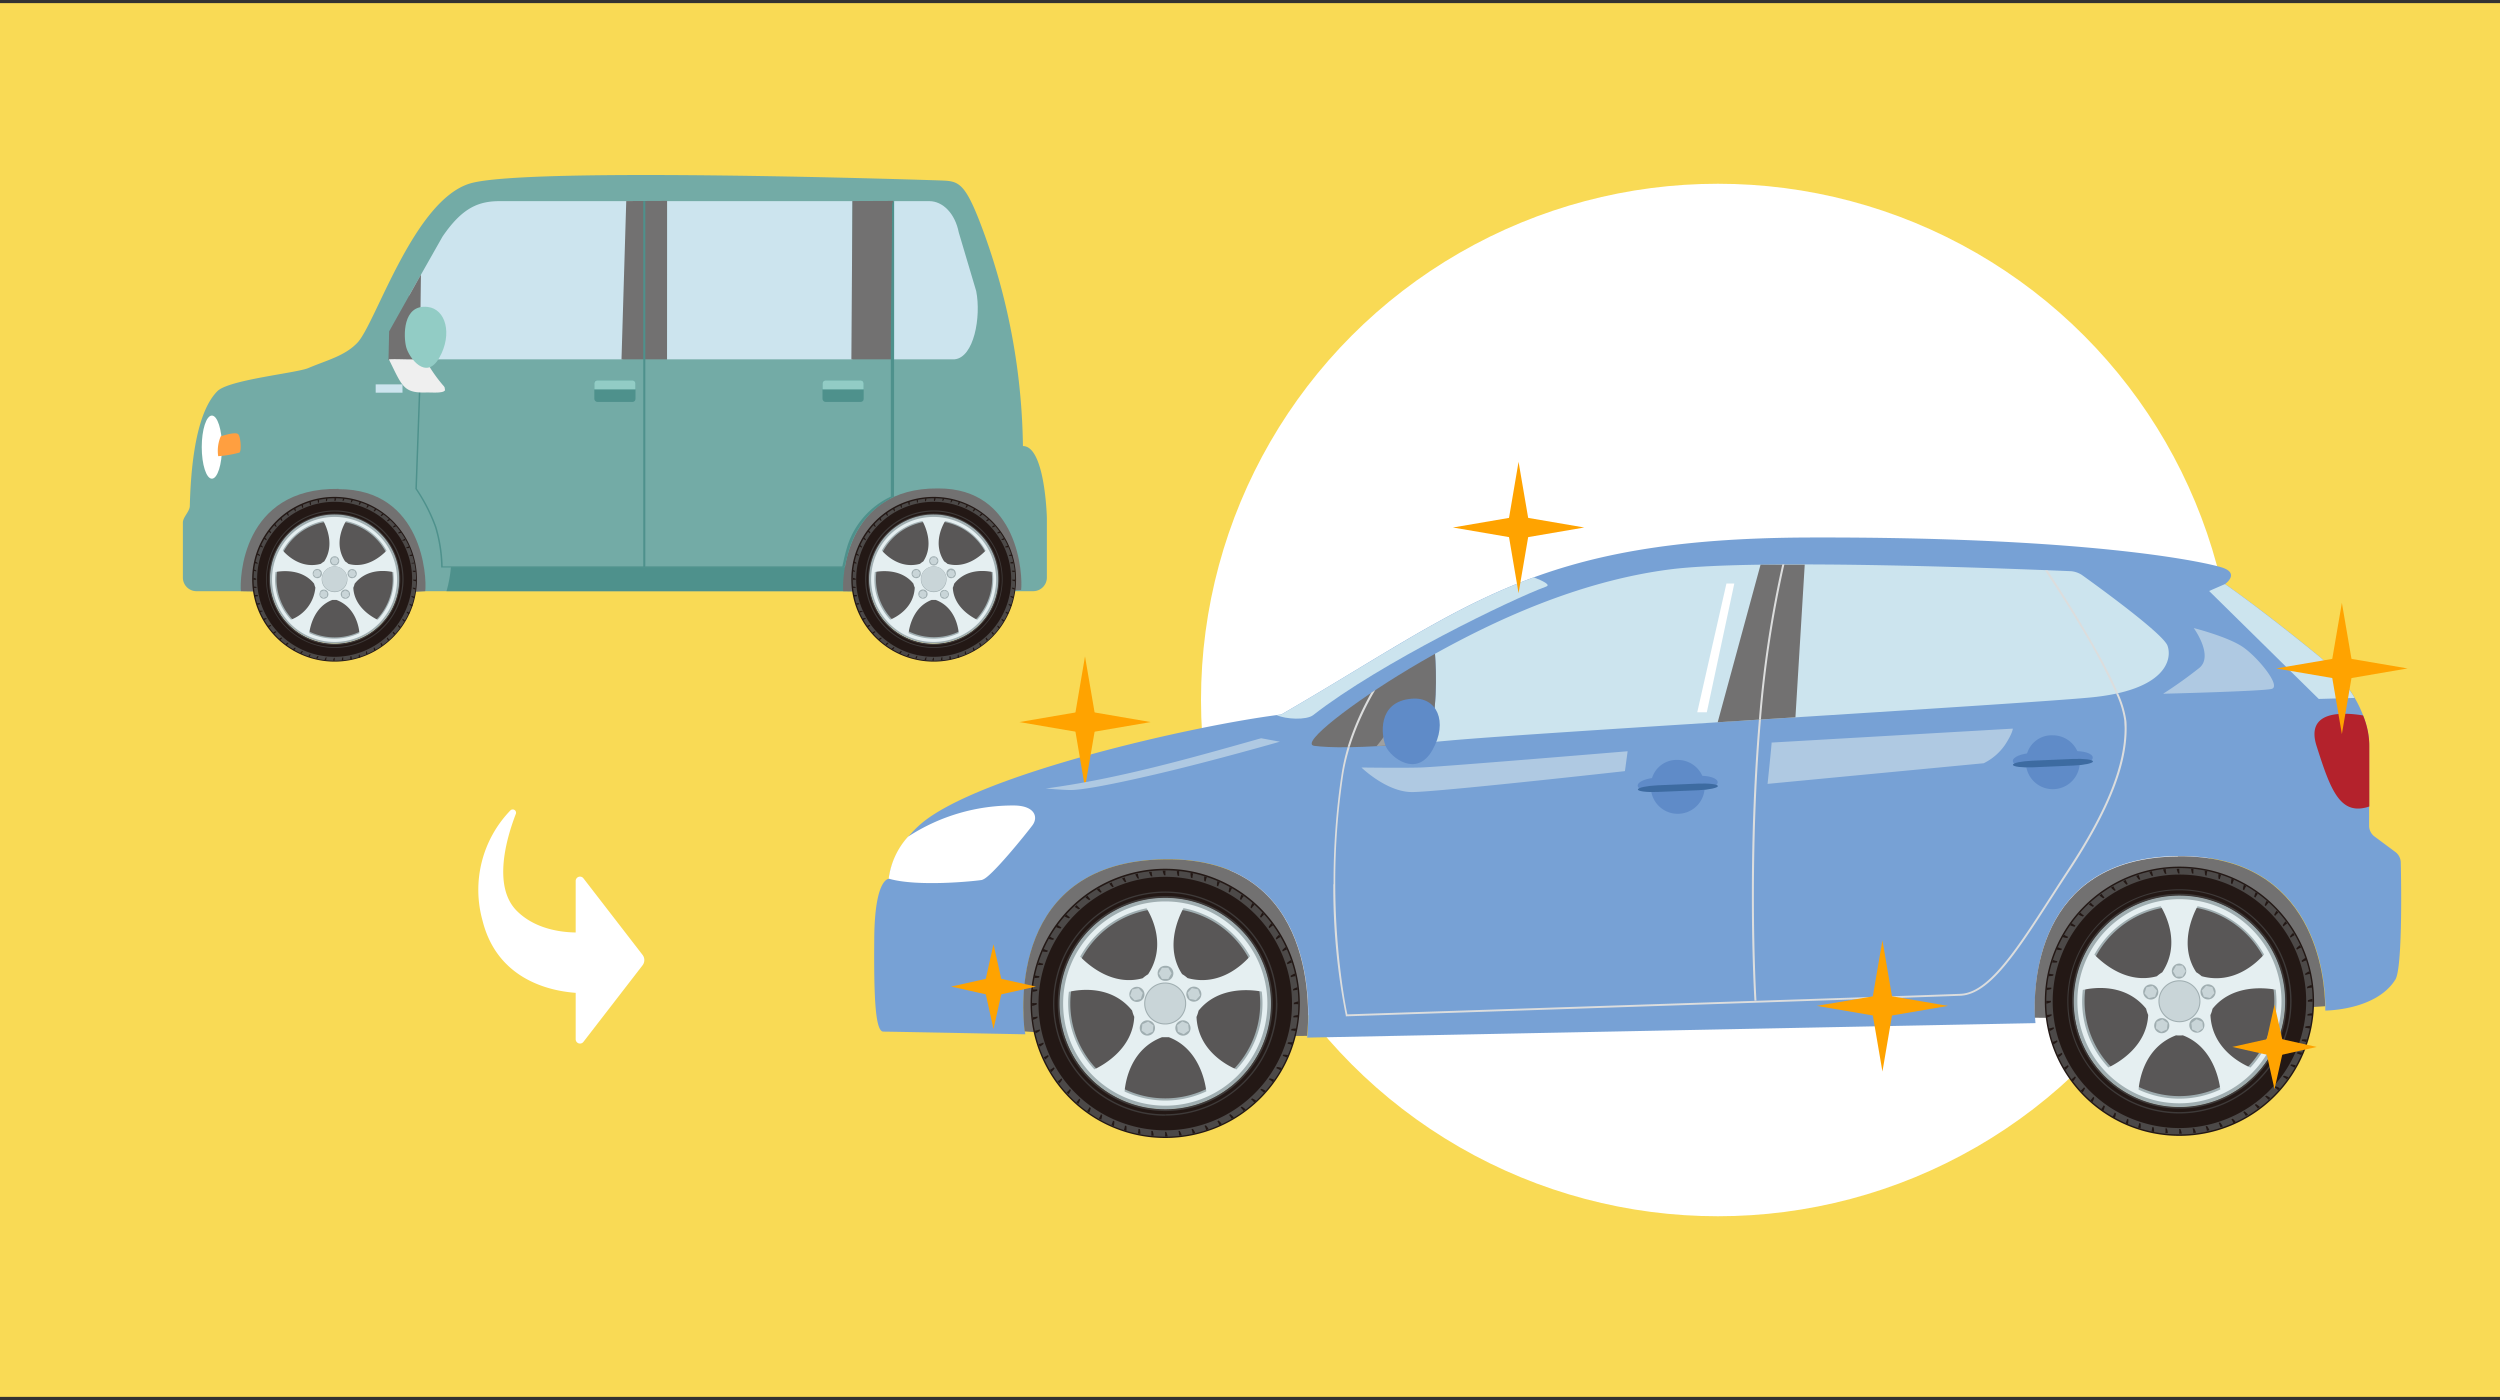 <svg xmlns="http://www.w3.org/2000/svg" width="400" height="224" viewBox="0 0 400 224"><rect x="0" y="0" width="400" height="224" fill="#333333" stroke="none"/><defs><clipPath id="a"><path class="a" transform="rotate(-8.85 283.506 102.733)" d="M279.54 90.72h7.84v23.99h-7.84z"/></clipPath><clipPath id="b"><path class="a" transform="rotate(-8.85 217.882 115.01)" d="M214.95 110.81h5.77v8.39h-5.77z"/></clipPath><clipPath id="c"><path class="a" transform="rotate(-8.85 333.096 101.11)" d="M328.78 90.44h8.53v21.28h-8.53z"/></clipPath><clipPath id="d"><path class="a" transform="rotate(-8.85 277.566 137.503)" d="M212.09 110.23h130.79v54.43H212.09z"/></clipPath><clipPath id="e"><path class="a" d="M62.73 63.97l8.51-1.33-.95-6.12-8.52.88.96 6.57z"/></clipPath><style>.a{fill:none}.d{fill:#fff}.f{fill:#727171}.g{fill:#cce4ee}.i{fill:#595757}.j{fill:#231815}.k{fill:#4c4948}.l{fill:#3e3a39}.m{fill:#a0aeb1}.n{fill:#e5eff1}.o{fill:#c9d5d8}.r{fill:#dcdddd}.w{fill:#5f8bc8}.x{fill:#3d6ba1}.y{fill:#ffa300}.ab{fill:#4e918c}.ae{fill:#92ccc5}</style></defs><g style="isolation:isolate"><path fill="#f9da55" d="M0 .5h400v223H0z"/><ellipse class="d" cx="274.86" cy="112" rx="82.7" ry="82.6"/><path d="M383.12 156.9c1.28-.92 1.1-15.11 1-19a2.18 2.18 0 00-.78-1.52l-3.51-2.61a2.19 2.19 0 01-.77-1.52v-13s.46-7.31-8.44-14.59S356 93.45 356 93.45s2.54-1.76-.64-2.7-21.52-4.87-65.76-4.75-54.81 11.1-84.6 28.32c-13.91 1.72-48.51 9.58-57.7 17.54-4.91 4.3-5.06 8.75-5.06 8.75s-2.28-.21-2.36 9.53.19 14.92 1.46 14.92 22.71.43 22.71.43-4.51-27.62 22.32-28c26.52-.38 22.77 28.53 22.77 28.53l116.54-2.32s-3.07-26.51 22.81-26.73c24.77-.21 23.55 24.72 23.55 24.72s7.94 0 11.11-4.79" fill="#77a1d5"/><path class="f" d="M348.46 137c22.19-.19 23.52 19.8 23.56 24-8.55.56-33 2-46.44 1.84-.25-4.69-.1-25.61 22.88-25.8m-162.12.45c25-.35 23.11 25.27 22.8 28.25-8.72.1-31.81.27-45.19-.71-.44-3.58-2.41-27.19 22.39-27.54"/><path class="g" d="M376.74 111.67a25.87 25.87 0 00-6.12-7C361.71 97.4 356 93.45 356 93.45l-2.54 1.11L371 111.83z"/><path class="d" d="M157.19 140.78c-1.14.2-10.42 1.16-15-.2a12.36 12.36 0 013.08-6.7 30.7 30.7 0 0117.16-5c3.18.1 3.71 1.89 2.76 3.17s-6.75 8.48-8 8.69"/><path d="M378.09 114.47a12.73 12.73 0 011 4.81v9.76c-4.68 1.58-6.2-2.64-8.44-9.69-1.81-5.7 4.18-5.42 7.44-4.88" fill="#b4222c"/><path class="g" d="M205 114.32c16.34-9.44 26.9-17 40.39-21.95 1.47.57 2.77 1.2 2 1.48-5.48 2-26.57 12.2-37.27 20.56-1.07.84-4.41.69-5.87 0l.73-.09"/><path class="i" d="M348.67 143.87a16.33 16.33 0 11-16.29 16.37 16.35 16.35 0 0116.29-16.37"/><path class="j" d="M327.17 160.25a21.54 21.54 0 1021.49-21.59 21.54 21.54 0 00-21.49 21.59m4.63 0a16.91 16.91 0 1116.95 16.87 16.91 16.91 0 01-16.95-16.87"/><path class="k" d="M327.4 160.25a21.31 21.31 0 1021.26-21.36 21.33 21.33 0 00-21.26 21.36m4.4 0a16.91 16.91 0 1116.95 16.87 16.91 16.91 0 01-16.95-16.87"/><path class="j" d="M359.06 142.44a2.82 2.82 0 01.34-.67l-.37-.21a3 3 0 00-.17.76l.2.12m3.47 2.55a2.93 2.93 0 01.46-.59l-.32-.28a4.08 4.08 0 00-.32.71l.18.16m-1.67-1.37a4.18 4.18 0 01.4-.63l-.34-.24a3.07 3.07 0 00-.25.74l.19.13m-7.68-4.25l-.42-.09a3.44 3.44 0 00.08.78l.23.05a2.6 2.6 0 01.11-.74m4 2.08a3 3 0 01.27-.7l-.4-.17a3.46 3.46 0 00-.09.78l.22.09m-2-.78a3 3 0 01.2-.72l-.41-.13a2.91 2.91 0 000 .78l.22.07m13.15 13.26a3 3 0 01.7-.27l-.14-.41a3.59 3.59 0 00-.63.45c0 .08 0 .15.07.23m.55 2.08a2.64 2.64 0 01.72-.19l-.09-.43a3.52 3.52 0 00-.68.39 1.89 1.89 0 010 .23m.33 2.13a2.66 2.66 0 01.74-.12c0-.14 0-.28-.05-.43a3.56 3.56 0 00-.72.31v.24M351 139h-.43a3.9 3.9 0 00.16.77h.23a3.15 3.15 0 010-.75m13.58 7l-.28-.31a3.49 3.49 0 00-.4.67l.16.17a3.26 3.26 0 01.52-.53m.83 2.21a2.6 2.6 0 01.58-.47l-.26-.35a3.9 3.9 0 00-.46.63l.14.19m2.14 3.73a2.79 2.79 0 01.66-.35c-.06-.12-.11-.26-.18-.38a3.53 3.53 0 00-.58.51c0 .07.07.14.1.22m-1-1.92a2.78 2.78 0 01.62-.41c-.07-.13-.14-.25-.22-.37a3.12 3.12 0 00-.52.57l.12.21m-37.95 5.84a2.65 2.65 0 01-.74-.11c0 .14-.06.28-.08.42a3.3 3.3 0 00.77-.08 1.55 1.55 0 00.05-.23m1.25-3.86l.1-.22a2.82 2.82 0 01-.7-.27c-.06.13-.11.27-.17.4a3.44 3.44 0 00.77.09m.42-2.47l-.21.37a2.88 2.88 0 00.76.17l.12-.2a2.82 2.82 0 01-.67-.34m1.22-1.86c-.08.11-.16.23-.25.34a3.4 3.4 0 00.74.25l.14-.19a3.37 3.37 0 01-.63-.4m-4 10.28v.43a3.8 3.8 0 00.76-.16v-.23a3.15 3.15 0 01-.75 0m5.39-12c-.1.1-.19.21-.28.32a3.5 3.5 0 00.71.32l.15-.17a2.91 2.91 0 01-.58-.47m15.75-7h-.33a3.18 3.18 0 00.23.74h.24a3.16 3.16 0 01-.05-.75h-.09m-19.49 15a1.87 1.87 0 01.07-.22 2.84 2.84 0 01-.72-.2c0 .14-.09.28-.14.41a3 3 0 00.79 0m40.89 6.26v-.43a3 3 0 00-.74.23v.24a2.7 2.7 0 01.75 0m-25.7-20.9l-.42.09a3.07 3.07 0 00.39.68l.23-.05a3.09 3.09 0 01-.2-.72m2.21-.35l-.43.05a3.56 3.56 0 00.31.72h.23a2.65 2.65 0 01-.11-.74m-12 5.34l-.31.29a3.49 3.49 0 00.67.4 1.29 1.29 0 01.17-.16 2.66 2.66 0 01-.53-.53m7.68-4.42l-.41.14a3.59 3.59 0 00.45.63l.23-.07a2.6 2.6 0 01-.27-.7m-2.09.8l-.39.18a3.59 3.59 0 00.52.58l.21-.1a3.17 3.17 0 01-.34-.66m-3.85 2.22l-.35.26a3.18 3.18 0 00.63.46l.19-.14a2.6 2.6 0 01-.47-.58m1.87-1.21l-.37.22a3.52 3.52 0 00.57.52l.2-.11a3 3 0 01-.4-.63m19.11 37.19l-.22.1a2.59 2.59 0 01.34.66l.39-.17a3.23 3.23 0 00-.51-.59m-20.65-2.14a3 3 0 01-.41.63l.35.25a3.4 3.4 0 00.25-.74l-.19-.14m-1.67-1.36a2.91 2.91 0 01-.47.58l.32.28a2.67 2.67 0 00.32-.71l-.17-.15m-2-1l.29.31a3 3 0 00.39-.67l-.15-.17a2.66 2.66 0 01-.53.53m7.42 4.53a2.82 2.82 0 01-.27.7l.39.17a3.46 3.46 0 00.09-.78l-.21-.09m29.63-16.48v-.42a3.39 3.39 0 00-.77.15 1.94 1.94 0 010 .24 2.7 2.7 0 01.75 0m-25.6 17.79a2.66 2.66 0 01-.12.74l.43.08a3.3 3.3 0 00-.08-.77h-.23m-6-2.34a3.25 3.25 0 01-.34.67l.37.21a3.34 3.34 0 00.17-.76l-.2-.12m-6.35-5.8a3 3 0 01-.58.48c.08.11.17.22.25.34a3.23 3.23 0 00.47-.63 1.33 1.33 0 01-.14-.19m-3.78-9.94a2.65 2.65 0 01-.74.11c0 .15 0 .29.05.43a3.82 3.82 0 00.72-.31v-.23m2.61 8.14a2.73 2.73 0 01-.62.4l.21.37a2.85 2.85 0 00.53-.57l-.12-.2m-3.46-10.16v.34a3.28 3.28 0 00.75-.24v-.23a3.15 3.15 0 01-.75 0v.09m1.18 4.14a3.17 3.17 0 01-.73.2c0 .14.06.28.1.42a3.07 3.07 0 00.68-.39 1.55 1.55 0 01-.05-.23m.55 2.08a2.6 2.6 0 01-.7.27c0 .14.09.28.13.41a3.67 3.67 0 00.64-.45 2 2 0 01-.07-.23m.76 2a3 3 0 01-.66.35c0 .13.11.26.17.39a3.28 3.28 0 00.59-.52 1.47 1.47 0 01-.1-.22m12.38 11.25a2.94 2.94 0 01-.19.72l.41.13a3.39 3.39 0 000-.78l-.23-.07m23.15-7.57a1.33 1.33 0 01-.14.19 2.73 2.73 0 01.63.41l.26-.35a3.48 3.48 0 00-.75-.25m-1.34 1.68l-.16.18a3 3 0 01.59.47l.28-.32a3.5 3.5 0 00-.71-.33m2.51-3.49l-.12.2a2.94 2.94 0 01.66.34c.08-.12.15-.24.22-.37a4.15 4.15 0 00-.76-.17m-20.15 11h.42a3.2 3.2 0 00-.15-.76h-.24a2.7 2.7 0 010 .75m22.37-16.83a2.93 2.93 0 01.73.12l.09-.43a3.3 3.3 0 00-.77.08 1.89 1.89 0 00-.05.23m-.57 2.08a2.94 2.94 0 01.72.19c.05-.14.09-.27.13-.41a3.39 3.39 0 00-.78 0c0 .08-.05.15-.07.23m-5.67 8.74l-.17.15a3 3 0 01.53.53l.31-.29a3 3 0 00-.67-.39m5-6.95l-.09.21a3 3 0 01.7.27c0-.13.11-.26.17-.39a3.46 3.46 0 00-.78-.09m-6.64 8.31l-.19.14a2.91 2.91 0 01.47.58l.35-.26a4.61 4.61 0 00-.63-.46m-9.9 3.89h-.24a2.66 2.66 0 01.12.74l.43-.05a3.82 3.82 0 00-.31-.72m-2.39.13a2.7 2.7 0 010 .75h.43a3.26 3.26 0 00-.23-.75h-.24m4.51-.48l-.23.05a3.17 3.17 0 01.2.73l.42-.1a4.14 4.14 0 00-.39-.68m2.08-.57l-.23.07a3.16 3.16 0 01.27.7l.41-.13a3.67 3.67 0 00-.45-.64m3.9-1.78l-.2.12a2.78 2.78 0 01.41.62l.37-.21a3.23 3.23 0 00-.58-.53"/><path class="j" d="M328.43 160.25a20.28 20.28 0 1020.23-20.32 20.31 20.31 0 00-20.23 20.32m3.37 0a16.91 16.91 0 1116.95 16.87 16.9 16.9 0 01-16.95-16.87"/><path class="l" d="M366.65 160.16a17.94 17.94 0 10-17.9 18v-.23a17.74 17.74 0 1112.5-5.22 17.68 17.68 0 01-12.5 5.22v.23a18 18 0 0017.9-18"/><path class="l" d="M331.52 160.24A17.19 17.19 0 10348.67 143a17.2 17.2 0 00-17.15 17.23m.28 0a16.91 16.91 0 1116.95 16.87 16.91 16.91 0 01-16.95-16.87"/><path class="m" d="M331.8 160.24a16.91 16.91 0 1016.87-16.94 16.91 16.91 0 00-16.87 16.94m1.73 0a15.18 15.18 0 1115.21 15.14 15.19 15.19 0 01-15.21-15.14"/><path class="n" d="M332.38 160.24a16.33 16.33 0 1016.29-16.37 16.35 16.35 0 00-16.29 16.37M345.72 145c.95 1.6 3.15 6.17.24 10.57a5.74 5.74 0 00-.86.63c-4.82 1.32-8.69-2.12-10-3.46a15.57 15.57 0 0110.6-7.74m16.56 7.7c-1.23 1.4-4.9 4.89-10 3.49a5.74 5.74 0 00-.86-.63c-2.75-4.18-.67-8.93.21-10.56a15.54 15.54 0 0110.63 7.7m2 7.51a15.46 15.46 0 01-4.17 10.6c-1.71-.74-6.16-3.14-6.4-8.4a4.67 4.67 0 00.33-1c3.13-3.91 8.29-3.39 10.12-3.06.07.61.11 1.24.12 1.88m-15.5 15.56a15.49 15.49 0 01-6.57-1.45c.17-1.85 1.08-6.83 6-8.69a4.87 4.87 0 001.08 0c4.67 1.77 5.78 6.83 6 8.67a15.45 15.45 0 01-6.55 1.47m-15.56-15.49a17 17 0 01.11-1.91c1.82-.41 6.83-1.08 10.13 3a6.07 6.07 0 00.33 1c-.23 5-4.69 7.6-6.37 8.41a15.43 15.43 0 01-4.2-10.56"/><path class="m" d="M348.72 163.56a3.36 3.36 0 10-3.37-3.35 3.36 3.36 0 003.37 3.35"/><path class="o" d="M348.72 163.39a3.19 3.19 0 10-3.2-3.18 3.2 3.2 0 003.2 3.18"/><path class="m" d="M347.49 155.38a1.21 1.21 0 001.21 1.2 1.21 1.21 0 000-2.41 1.21 1.21 0 00-1.21 1.21"/><path class="o" d="M349.21 156.26l.51-.89-.51-.88h-1.03l-.51.89.52.89 1.02-.01z"/><path class="m" d="M352.92 157.55a1.21 1.21 0 101.52.78 1.21 1.21 0 00-1.52-.78"/><path class="o" d="M352.61 159.47l1 .21.69-.77-.32-.97-1-.21-.69.76.32.98z"/><path class="m" d="M352.53 163.39a1.21 1.21 0 10-1.95 1.42 1.21 1.21 0 001.95-1.42"/><path class="o" d="M350.62 163.68l.11 1.02.93.42.83-.61-.11-1.02-.94-.41-.82.6z"/><path class="m" d="M346.86 164.82a1.21 1.21 0 10-1.69.27 1.21 1.21 0 001.69-.27"/><path class="o" d="M345.99 163.09l-.94.42-.11 1.02.84.6.93-.42.11-1.02-.83-.6z"/><path class="m" d="M343.75 159.87a1.21 1.21 0 10-.78-1.52 1.21 1.21 0 00.78 1.52"/><path class="o" d="M345.12 158.51l-.69-.77-1 .22-.32.98.69.76 1.01-.22.31-.97z"/><path class="i" d="M186.4 144.23a16.33 16.33 0 11-16.3 16.37 16.36 16.36 0 0116.3-16.37"/><path class="j" d="M164.89 160.61a21.54 21.54 0 1021.5-21.61 21.54 21.54 0 00-21.5 21.59m4.64 0a16.91 16.91 0 1116.94 16.87 16.9 16.9 0 01-16.94-16.87"/><path class="k" d="M165.12 160.61a21.31 21.31 0 1021.27-21.36 21.33 21.33 0 00-21.27 21.36m4.41 0a16.91 16.91 0 1116.94 16.87 16.9 16.9 0 01-16.94-16.87"/><path class="j" d="M196.79 142.8a2.78 2.78 0 01.33-.67l-.37-.21a4.15 4.15 0 00-.17.76l.21.12m3.46 2.55a3 3 0 01.47-.59l-.32-.28a3 3 0 00-.32.71l.17.16m-1.67-1.35a2.9 2.9 0 01.41-.62l-.35-.25a3.2 3.2 0 00-.24.74l.18.13m-7.67-4.25l-.42-.09a3.43 3.43 0 00.07.78l.23.05a3 3 0 01.12-.74m4 2.08a3 3 0 01.27-.7l-.39-.17a3.46 3.46 0 00-.09.78l.21.09m-2-.78a2.94 2.94 0 01.19-.72l-.41-.13a3.39 3.39 0 000 .78l.23.07M206 154.29a2.91 2.91 0 01.69-.27c0-.14-.09-.27-.13-.41a3.25 3.25 0 00-.64.46c0 .07.05.15.08.22m.55 2.08a2.55 2.55 0 01.72-.19c0-.14-.06-.29-.1-.42a3.48 3.48 0 00-.68.38l.06.23m.32 2.13a3.09 3.09 0 01.74-.12v-.43a3.47 3.47 0 00-.71.31v.24m-18.18-19.13h-.43a3.28 3.28 0 00.15.77h.24a2.7 2.7 0 010-.75m13.58 7L202 146a3 3 0 00-.39.67l.15.17a3.32 3.32 0 01.53-.53m.82 2.21a3.23 3.23 0 01.58-.47l-.25-.35a3.38 3.38 0 00-.46.63l.13.19m2.14 3.73a2.49 2.49 0 01.67-.34l-.18-.39a3.16 3.16 0 00-.58.51l.09.22m-1-1.92a2.63 2.63 0 01.63-.41c-.08-.12-.15-.25-.22-.37a2.93 2.93 0 00-.53.58l.12.2m-37.94 5.84a2.6 2.6 0 01-.74-.11l-.09.42a4 4 0 00.78-.07 2 2 0 01.05-.24m1.25-3.86a1.47 1.47 0 01.1-.22 2.82 2.82 0 01-.7-.27l-.18.4a3.46 3.46 0 00.78.09m.42-2.47c-.08.13-.15.25-.21.37a2.81 2.81 0 00.75.17l.12-.2a2.58 2.58 0 01-.66-.34m1.22-1.86c-.09.11-.17.23-.25.34a2.94 2.94 0 00.74.25l.14-.19a3.37 3.37 0 01-.63-.4m-4 10.28v.43a3.32 3.32 0 00.76-.16v-.23a3 3 0 01-.74 0m5.38-12l-.28.32a4.08 4.08 0 00.71.32l.16-.18a3.33 3.33 0 01-.59-.46m15.76-7h-.34a3.54 3.54 0 00.23.74h.24a2.65 2.65 0 010-.74h-.09m-19.56 15.1l.07-.22a2.57 2.57 0 01-.72-.2c0 .14-.09.28-.13.41a2.91 2.91 0 00.78 0m40.91 6.26v-.43a3.54 3.54 0 00-.74.23v.11a.62.62 0 010 .13 2.7 2.7 0 01.75 0m-25.69-20.9l-.42.09a3.21 3.21 0 00.38.68h.23a2.64 2.64 0 01-.19-.72m2.2-.35h-.43a3.33 3.33 0 00.31.72h.24a3.09 3.09 0 01-.12-.74m-12 5.35l-.31.28a3.83 3.83 0 00.67.4l.18-.16a3 3 0 01-.54-.52m7.68-4.43l-.41.14a3.18 3.18 0 00.46.63l.22-.07a3 3 0 01-.27-.7m-2.08.8l-.39.18a3.53 3.53 0 00.51.58l.22-.1a2.43 2.43 0 01-.34-.66M174 143.3l-.34.26a3 3 0 00.62.46l.19-.14a2.91 2.91 0 01-.47-.58m1.87-1.21l-.37.22a2.85 2.85 0 00.58.52l.2-.11a3.09 3.09 0 01-.41-.63m19.11 37.19l-.21.1a3.25 3.25 0 01.34.67l.39-.18a3.24 3.24 0 00-.52-.59m-20.65-2.14a2.59 2.59 0 01-.4.63l.35.25a3.36 3.36 0 00.24-.74l-.19-.14m-1.66-1.36a2.65 2.65 0 01-.47.58l.32.28a3.5 3.5 0 00.32-.71l-.17-.15m-2-1c.09.11.19.21.28.31a3 3 0 00.4-.67l-.16-.17a2.9 2.9 0 01-.52.53m7.41 4.53a3.25 3.25 0 01-.26.7l.39.17a3.44 3.44 0 00.09-.77l-.22-.1m29.63-16.47v-.43a3.2 3.2 0 00-.76.15v.24a2.68 2.68 0 01.75 0m-25.55 17.82a2.65 2.65 0 01-.11.74l.42.08a3.3 3.3 0 00-.07-.77l-.24-.05m-6-2.34a2.82 2.82 0 01-.34.67l.38.21a3.44 3.44 0 00.16-.76l-.2-.12m-6.33-5.75a2.7 2.7 0 01-.58.48l.26.34a2.83 2.83 0 00.46-.63l-.14-.19m-3.82-9.9a3.09 3.09 0 01-.73.12v.42a2.9 2.9 0 00.72-.31v-.23m2.62 8.14a3.24 3.24 0 01-.63.41l.22.36a2.8 2.8 0 00.52-.57c0-.07-.07-.14-.11-.2m-3.47-10.16v.34a3.05 3.05 0 00.74-.24v-.23a3.72 3.72 0 01-.74 0 .28.28 0 000 .09m1.18 4.14a3.09 3.09 0 01-.72.2l.09.42a3.48 3.48 0 00.68-.38v-.24m.55 2.09a3 3 0 01-.7.26c0 .14.09.28.14.41a3.14 3.14 0 00.63-.45l-.07-.22m.76 2a3.17 3.17 0 01-.66.34l.18.39a3.18 3.18 0 00.58-.52 2 2 0 00-.1-.21M180 180.09a3.14 3.14 0 01-.19.73l.41.13a3.48 3.48 0 000-.79l-.22-.07m23.15-7.57l-.14.19a3 3 0 01.63.41l.25-.35a4 4 0 00-.74-.25m-1.35 1.69l-.15.17a2.94 2.94 0 01.58.46c.1-.1.19-.21.28-.31a2.67 2.67 0 00-.71-.32m2.51-3.5l-.12.2a3.25 3.25 0 01.67.34l.21-.37a3.34 3.34 0 00-.76-.17m-20.15 11h.43a3.21 3.21 0 00-.16-.76h-.23a3.15 3.15 0 010 .75m22.37-16.83a3.09 3.09 0 01.74.12c0-.14.06-.28.08-.42a2.83 2.83 0 00-.77.07c0 .08 0 .15-.05.23M206 167a2.83 2.83 0 01.72.19c0-.14.1-.27.14-.41a3.4 3.4 0 00-.78 0l-.08.22m-5.67 8.74l-.17.15a3 3 0 01.53.53l.32-.29a3.07 3.07 0 00-.68-.39m5-7a2 2 0 00-.1.21 2.82 2.82 0 01.7.27c.06-.13.12-.26.17-.39a3.31 3.31 0 00-.77-.09m-6.65 8.31a1.33 1.33 0 01-.19.14 2.65 2.65 0 01.48.58l.34-.25a3.23 3.23 0 00-.63-.47m-9.9 3.9h-.23a3.09 3.09 0 01.12.74h.42a3 3 0 00-.31-.71m-2.38.12a2.7 2.7 0 010 .75h.43a3.28 3.28 0 00-.24-.75h-.23m4.5-.48l-.22.05a3.14 3.14 0 01.19.73l.42-.1a3.07 3.07 0 00-.39-.68m2.08-.57l-.22.08a2.91 2.91 0 01.27.69l.4-.13a3.2 3.2 0 00-.45-.64m3.91-1.78l-.2.12a3.17 3.17 0 01.41.62l.37-.21a3.61 3.61 0 00-.58-.53"/><path class="j" d="M166.16 160.61a20.28 20.28 0 1020.23-20.32 20.3 20.3 0 00-20.23 20.32m3.37 0a16.91 16.91 0 1116.94 16.87 16.9 16.9 0 01-16.94-16.87"/><path class="l" d="M204.37 160.52a17.94 17.94 0 10-17.9 18v-.23a17.72 17.72 0 1112.53-5.24 17.67 17.67 0 01-12.51 5.22v.23a18 18 0 0017.9-18"/><path class="l" d="M169.24 160.6a17.2 17.2 0 1017.16-17.23 17.2 17.2 0 00-17.16 17.23m.29 0a16.91 16.91 0 1116.94 16.87 16.9 16.9 0 01-16.94-16.87"/><path class="m" d="M169.53 160.6a16.91 16.91 0 1016.87-16.94 16.9 16.9 0 00-16.87 16.94m1.72 0a15.19 15.19 0 1115.22 15.14 15.2 15.2 0 01-15.22-15.14"/><path class="n" d="M170.1 160.6a16.34 16.34 0 1016.3-16.37 16.35 16.35 0 00-16.3 16.37m13.35-15.27c1 1.59 3.14 6.16.24 10.56a5.43 5.43 0 00-.86.63c-4.83 1.32-8.69-2.12-10-3.46a15.53 15.53 0 0110.6-7.73M200 153c-1.23 1.39-4.89 4.89-10 3.49a4.87 4.87 0 00-.86-.63c-2.75-4.18-.67-8.92.22-10.56A15.57 15.57 0 01200 153m2 7.51a15.41 15.41 0 01-4.17 10.6c-1.71-.74-6.15-3.14-6.39-8.4a6.07 6.07 0 00.33-1c3.13-3.91 8.28-3.39 10.11-3.06a14.48 14.48 0 01.12 1.88m-15.49 15.56a15.57 15.57 0 01-6.58-1.45c.17-1.85 1.08-6.83 6-8.69a4.93 4.93 0 00.55 0 4.71 4.71 0 00.53 0c4.68 1.77 5.78 6.83 6 8.67a15.37 15.37 0 01-6.54 1.47m-15.56-15.49a13.42 13.42 0 01.11-1.91c1.81-.41 6.83-1.08 10.12 3a5.31 5.31 0 00.34 1c-.24 5-4.7 7.6-6.38 8.41a15.47 15.47 0 01-4.19-10.56"/><path class="m" d="M186.44 163.92a3.36 3.36 0 10-3.37-3.35 3.35 3.35 0 003.37 3.35"/><path class="o" d="M186.44 163.75a3.19 3.19 0 10-3.2-3.18 3.19 3.19 0 003.2 3.18"/><path class="m" d="M185.22 155.74a1.19 1.19 0 001.2 1.2 1.21 1.21 0 100-2.41 1.19 1.19 0 00-1.2 1.21"/><path class="o" d="M186.94 156.63l.51-.9-.52-.88h-1.02l-.51.89.51.89h1.03z"/><path class="m" d="M190.64 157.92a1.2 1.2 0 10.75 2.29 1.2 1.2 0 10-.75-2.29"/><path class="o" d="M190.33 159.82l1.01.21.68-.76-.32-.97-1-.21-.69.76.32.97z"/><path class="m" d="M190.25 163.75a1.2 1.2 0 00-1.68-.27 1.21 1.21 0 101.42 2 1.19 1.19 0 00.26-1.68"/><path class="o" d="M188.34 164.04l.11 1.02.94.42.83-.6-.11-1.03-.94-.41-.83.6z"/><path class="m" d="M184.58 165.18a1.2 1.2 0 10-2-1.41 1.2 1.2 0 002 1.41"/><path class="o" d="M183.71 163.45l-.93.42-.11 1.02.83.6.94-.42.1-1.02-.83-.6z"/><path class="m" d="M181.47 160.23a1.21 1.21 0 10.74-2.3 1.21 1.21 0 00-.74 2.3"/><path class="o" d="M182.84 158.87l-.68-.77-1.01.22-.31.98.69.76 1-.22.31-.97z"/><path class="g" d="M229.6 104.61c9-5 22.61-11.58 37.62-13.51 14.15-1.81 57.2 0 64.15.29a3.86 3.86 0 011.73.6c2.9 2.08 13 9.42 13.7 11.32.8 2.22-.31 7.15-12.37 8.29s-88.38 5.59-102.56 6.89l-3.57.32c1.79-4.28 1.5-11.44 1.3-14.2"/><path class="f" d="M225.33 107.08c1.28-.76 2.71-1.6 4.27-2.47.2 2.76.49 9.92-1.3 14.2-11.46 1-15.71.81-18 .53-2.54-.32 6.49-7.16 15.05-12.26m63.41-16.78l-1.49 24.47-12.44.79 6.86-25.21h7.07"/><g clip-path="url(#a)"><path class="r" d="M285.5 90.31a176.3 176.3 0 00-3.75 24.81h-.32a177 177 0 013.74-24.83h.33"/></g><g clip-path="url(#b)"><path class="r" d="M219.43 110.82l.61-.41a41.74 41.74 0 00-2.14 4.09 41.06 41.06 0 00-1.94 5h-.34a43.94 43.94 0 013.81-8.72"/></g><g clip-path="url(#c)"><path class="r" d="M327.58 91.23c1.66 2.51 8.42 12.84 11.31 19.68l-.31.07a94.43 94.43 0 00-5.32-10.1c-1.59-2.69-3.17-5.2-4.35-7l-1.71-2.62h.38"/></g><path d="M227.68 118.86c-2.93.24-5.38.41-7.43.52a17.63 17.63 0 002.88-4.68c1.21-3.12 5.23-1.5 6.36-1-.05.46-.11.92-.19 1.37-.45 1-.59 2.46-1.62 3.75" fill="#9fa0a0"/><g clip-path="url(#d)"><path class="r" d="M280.62 143.85c0-8 .22-18.24 1.13-28.73h-.32c-.91 10.48-1.15 20.68-1.13 28.71 0 9.72.41 16.25.41 16.25h.32s-.1-1.63-.2-4.47-.2-6.9-.21-11.76m-67.29-2.37a104.52 104.52 0 002 21v.13h.13s92.93-3.07 98.23-3.29c5.46-.27 10.46-9.42 17.44-20 6.48-9.87 9.14-17 9.13-22.76 0-.44 0-.86-.05-1.28a15.6 15.6 0 00-1.32-4.37l-.31.07a15.18 15.18 0 011.31 4.32c0 .41.05.83.05 1.26 0 5.66-2.61 12.74-9.08 22.58-6.94 10.62-12.06 19.7-17.18 19.87-2.65.12-27.21.94-51.1 1.73l-47 1.56c-.11-.51-.52-2.51-.94-5.67a118.91 118.91 0 01-1-15.15 115.8 115.8 0 011.25-17.37 31.41 31.41 0 011.07-4.57h-.34a32.18 32.18 0 00-1 4.53 115.09 115.09 0 00-1.25 17.41"/></g><path class="w" d="M324.16 121.54a4.31 4.31 0 104.28-3.89 4.1 4.1 0 00-4.28 3.89"/><path class="w" d="M325.27 122.77l6.45-.28c1.75-.07 3.15-.66 3.12-1.3s-1.47-1.1-3.22-1l-6.45.28c-1.75.08-3.15.66-3.12 1.3s1.47 1.1 3.22 1"/><path class="x" d="M334.87 121.83c0 .29-1.4.59-3.15.66l-6.45.28c-1.75.07-3.18-.1-3.2-.4s1.4-.59 3.15-.66l6.45-.28c1.76-.07 3.19.1 3.2.4"/><path class="w" d="M264.15 125.49a4.31 4.31 0 104.27-3.9 4.1 4.1 0 00-4.27 3.9"/><path class="w" d="M265.26 126.71l6.45-.27c1.75-.08 3.15-.66 3.12-1.3s-1.47-1.11-3.22-1l-6.45.27c-1.75.08-3.15.66-3.13 1.3s1.48 1.11 3.23 1"/><path class="x" d="M274.86 125.77c0 .29-1.4.59-3.15.67l-6.45.27c-1.75.08-3.19-.1-3.2-.39s1.4-.59 3.15-.67l6.45-.27c1.75-.08 3.19.1 3.2.39"/><path class="y" d="M173.6 126.04l-1.79-10.51 1.79-10.51 1.8 10.51-1.8 10.51z"/><path class="y" d="M163.1 115.53l10.5-1.8 10.51 1.8-10.51 1.8-10.5-1.8zm-4.14 49.11l-1.51-6.79 1.51-6.78 1.52 6.78-1.52 6.79z"/><path class="y" d="M152.18 157.85l6.78-1.51 6.79 1.51-6.79 1.52-6.78-1.52zm149.01 13.6l-1.8-10.51 1.8-10.5 1.79 10.5-1.79 10.51z"/><path class="y" d="M290.68 160.94l10.51-1.79 10.5 1.79-10.5 1.8-10.51-1.8zm73.24 13.33l-1.51-6.76 1.51-6.76 1.52 6.76-1.52 6.76z"/><path class="y" d="M357.16 167.51l6.76-1.51 6.76 1.51-6.76 1.52-6.76-1.52zm17.54-50.05l-1.8-10.51 1.8-10.5 1.8 10.5-1.8 10.51z"/><path class="y" d="M364.19 106.95l10.51-1.79 10.51 1.79-10.51 1.8-10.51-1.8zM242.97 94.91l-1.79-10.51 1.79-10.51 1.8 10.51-1.8 10.51z"/><path class="y" d="M232.47 84.4l10.5-1.8 10.51 1.8-10.51 1.8-10.5-1.8z"/><path class="d" d="M276.23 93.36h1.26l-4.4 20.6h-1.53l4.67-20.6z"/><path d="M217.83 122.8s6.39.09 9.5 0 33.09-2.6 33.09-2.6l-.43 3.18s-30 3.35-34.07 3.35-8.09-3.93-8.09-3.93zm65.63-3.99c0 .39-.65 6.61-.65 6.61l34.58-3.3a8.92 8.92 0 003.4-2.92c1.27-1.94 1.26-2.62 1.26-2.62zM351 100.49s3.23 4.43.9 6.37a71 71 0 01-5.8 4.14s15.69-.39 17.34-.77-2.17-5.06-4.58-6.71-7.86-3.03-7.86-3.03zm-149.22 17.63l3 .55s-10.69 3.07-19.66 5.17-12.41 2.54-13.67 2.56-4.13-.24-4.13-.24c11.5-1.53 23.1-4.83 34.46-8.04z" fill="#afc9e2"/><path class="w" d="M225.89 111.79c4-.33 5.85 3.67 3.31 8.2s-6.69 1.17-7.45-.53-1.47-7.21 4.14-7.67"/><path d="M31.41 94.59h133.91a2.19 2.19 0 002.18-2.18v-9.54s-.27-11.5-3.83-11.5a103.76 103.76 0 00-6.13-33.8c-3.12-8.6-4.07-8.58-7.12-8.7 0 0-66.2-2.25-75.23.49s-15.08 22.39-18 25.47c-2 2.12-4.9 2.8-7.86 4.06-1.92.81-12.7 1.86-14.54 3.69-3.18 3.19-4.23 10.85-4.42 18.35 0 .9-1.11 1.8-1.11 2.68v8.81a2.18 2.18 0 002.15 2.17z" fill="#73aba6"/><path class="g" d="M142.92 32.18h5.75c2.2 0 4.14 2 4.73 5l2.79 9.39c.82 4.14-.36 10.62-3.45 10.92h-9.82z"/><path class="ab" d="M141.11 94.59H71.44a20.68 20.68 0 00.71-3.85h68.86s-.01 2.49.1 3.85z"/><path class="g" d="M106.73 32.18h29.67v25.31h-29.67zM65.54 47.15l-1.16 10.34h35.06a1.75 1.75 0 001.45-.9v-2.86a3.12 3.12 0 00.46-1.67V34.75c0-1.42.83-2.57-.22-2.57H80.05c-3.36 0-6 .91-9.25 5.68z"/><path class="f" d="M106.73 32.14l-6.53.03-.76 25.32h7.28l.01-25.35zm36.19 0l-6.53.03-.17 25.32h6.69l.01-25.35zm-75.57 11.8l-5.09 9.08-.1 4.55 5.02-.08.17-13.55zM54.17 78.22C38.62 78 38.35 92.74 38.54 94.59c5.43.07 21.17.57 29.5 0 .28-2.23-.42-16.33-13.87-16.33m95.92-.11c-15-.14-15.35 14.59-15.18 16.44 5.24 0 20.43.45 28.47-.2.28-2.23-.32-16.31-13.29-16.24"/><path class="i" d="M53.56 82.7a10 10 0 1010 10 10 10 0 00-10-10"/><path class="j" d="M66.71 92.72a13.18 13.18 0 10-13.2 13.14 13.16 13.16 0 0013.2-13.14m-2.83 0a10.34 10.34 0 11-10.32-10.37 10.34 10.34 0 0110.32 10.36"/><path class="k" d="M66.57 92.72a13 13 0 10-13.06 13 13 13 0 0013.06-13m-2.69 0a10.34 10.34 0 11-10.32-10.37 10.34 10.34 0 0110.32 10.36"/><path class="j" d="M47.21 81.83l.12-.08a1.9 1.9 0 00-.1-.46l-.23.13a1.44 1.44 0 01.21.41m-2.12 1.55l.1-.09a1.89 1.89 0 00-.19-.44l-.2.18a1.64 1.64 0 01.29.35m1-.83l.11-.08a1.9 1.9 0 00-.15-.46l-.21.15a2 2 0 01.25.39M50.8 80a1.63 1.63 0 01.07.45h.14a2 2 0 00.05-.48l-.26.03m-2.42 1.27l.13-.06a2 2 0 00-.06-.47l-.24.1a2.26 2.26 0 01.17.43m1.22-.48h.14a2.57 2.57 0 000-.48l-.25.08a2.18 2.18 0 01.11.44m-8 8.11v-.13a2.14 2.14 0 00-.39-.28l-.09.25a1.59 1.59 0 01.43.16m-.33 1.27a.89.89 0 010-.14 2.13 2.13 0 00-.42-.23l-.06.26a1.85 1.85 0 01.45.11M41 91.43a.76.76 0 010-.15 2.17 2.17 0 00-.44-.19v.26a1.77 1.77 0 01.46.08m11.12-11.7a1.41 1.41 0 010 .46h.15a1.79 1.79 0 00.09-.46h-.26M43.84 84a1.67 1.67 0 01.32.33l.1-.11a3.38 3.38 0 00-.26-.42l-.18.19m-.5 1.35l.08-.11a2.14 2.14 0 00-.28-.39l-.16.21a2 2 0 01.36.29M42 87.62l.06-.13a2.74 2.74 0 00-.36-.32l-.11.24a1.77 1.77 0 01.41.21m.59-1.17l.08-.13a2.18 2.18 0 00-.33-.35l-.13.23a1.39 1.39 0 01.38.25M65.83 90v.14a1.86 1.86 0 00.48 0l-.03-.14a1.63 1.63 0 01-.45.07m-.77-2.36a2 2 0 00.48-.06l-.11-.24a1.94 1.94 0 01-.42.17.5.5 0 010 .13m-.25-1.51a1.59 1.59 0 01-.41.21.75.75 0 01.07.12 1.88 1.88 0 00.47-.1l-.13-.23m-.7-1.2a1.67 1.67 0 01-.38.25 1 1 0 01.08.11 1.9 1.9 0 00.46-.15l-.16-.21m2.44 6.3a1.41 1.41 0 01-.46 0v.15a1.79 1.79 0 00.46.09 2.28 2.28 0 000-.26M63.2 84a1.64 1.64 0 01-.35.29l.09.1a1.66 1.66 0 00.43-.19c0-.07-.11-.13-.17-.2m-9.63-4.29h-.06a1.7 1.7 0 010 .45h.14a1.69 1.69 0 00.14-.45h-.2m12 9.23a2.57 2.57 0 00.48 0 2.58 2.58 0 01-.08-.26 1.66 1.66 0 01-.45.12v.14m-25 3.83a1.7 1.7 0 01.45 0v-.17a1.7 1.7 0 00-.45-.15v.27m15.68-12.79a1.88 1.88 0 01-.12.45h.14a1.76 1.76 0 00.24-.42l-.26-.06m-1.35-.21a1.43 1.43 0 01-.07.46h.14a1.43 1.43 0 00.19-.44h-.26M62.24 83a2 2 0 01-.33.32l.11.1a3.38 3.38 0 00.41-.24l-.19-.18m-4.7-2.7a2.14 2.14 0 01-.16.42l.13.05a2.14 2.14 0 00.28-.39l-.25-.08m1.27.48a2 2 0 01-.2.41l.13.06a2.11 2.11 0 00.31-.36l-.24-.11m2.36 1.36a1.93 1.93 0 01-.28.36l.11.08a2.14 2.14 0 00.39-.28l-.22-.16M60 81.39a1.67 1.67 0 01-.25.38l.12.07a1.8 1.8 0 00.36-.32l-.23-.13m-11.66 22.75a1.87 1.87 0 00-.32.36l.24.11a1.59 1.59 0 01.21-.41l-.13-.06M61 102.83l-.11.08a1.9 1.9 0 00.15.46l.21-.16a1.67 1.67 0 01-.25-.38m1-.83l-.11.09a2.48 2.48 0 00.2.44l.2-.18A1.64 1.64 0 0162 102m1.25-.61a2 2 0 01-.32-.33l-.1.11a1.91 1.91 0 00.24.41l.18-.19m-4.54 2.77l-.13.06a2.59 2.59 0 000 .47l.24-.11a1.92 1.92 0 01-.16-.42M40.58 94.08a1.41 1.41 0 01.46 0v-.15a1.87 1.87 0 00-.46-.09 2.28 2.28 0 000 .26M56.21 105h-.15a1.83 1.83 0 000 .47h.26a1.33 1.33 0 01-.07-.45m3.66-1.43l-.12.07a1.88 1.88 0 00.1.47l.23-.13a1.59 1.59 0 01-.21-.41m3.83-3.59a.44.44 0 00-.08.11 1.49 1.49 0 00.28.38l.16-.2a2.54 2.54 0 01-.36-.29m2.31-6v.15a2.8 2.8 0 00.43.19 1.22 1.22 0 000-.26 1.78 1.78 0 01-.45-.08m-1.6 5a.75.75 0 01-.07.12 2.17 2.17 0 00.32.36l.14-.23a2 2 0 01-.39-.25m2.12-6.21v-.06a1.7 1.7 0 01-.45 0v.08a.13.13 0 010 .06 1.88 1.88 0 00.46.14v-.2m-.72 2.53v.14a1.76 1.76 0 00.42.24 2.38 2.38 0 00.05-.26 1.69 1.69 0 01-.44-.12m-.33 1.28v.13a2.14 2.14 0 00.39.28 2.41 2.41 0 00.08-.25 2.14 2.14 0 01-.42-.16m-.47 1.23l-.06.13a1.79 1.79 0 00.36.31 2.56 2.56 0 01.11-.24 2 2 0 01-.41-.2m-7.58 6.87l-.13.05a1.93 1.93 0 000 .48l.25-.08a2.12 2.12 0 01-.12-.45M43.32 100a1.9 1.9 0 00-.46.15l.16.21a1.67 1.67 0 01.38-.25l-.08-.11m.82 1a2.48 2.48 0 00-.44.2l.18.19a2 2 0 01.35-.28l-.09-.11m-1.54-2.1a1.9 1.9 0 00-.46.1l.13.23a1.44 1.44 0 01.41-.21l-.08-.12m12.33 6.75a1.42 1.42 0 010-.46h-.15a1.79 1.79 0 00-.09.46h.26m-13.7-10.29v-.15a2 2 0 00-.48 0l.06.26a1.33 1.33 0 01.45-.07m.34 1.27v-.14a1.93 1.93 0 00-.48 0c0 .09 0 .17.08.25a1.67 1.67 0 01.44-.11m3.4 5.33a1.91 1.91 0 00-.41.24l.19.18a1.67 1.67 0 01.33-.32l-.11-.1M42 97.72a2.59 2.59 0 00-.47 0l.1.24a2.23 2.23 0 01.43-.16l-.06-.08m4.07 5.09a1.75 1.75 0 00-.39.28l.21.15a2.34 2.34 0 01.29-.35l-.11-.08m6.05 2.38a2.08 2.08 0 00-.19.43h.26a1.78 1.78 0 01.08-.45h-.15m1.46.08h-.14a1.7 1.7 0 00-.15.45h.27a1.7 1.7 0 010-.45m-2.76-.3a2.13 2.13 0 00-.23.42h.26A1.45 1.45 0 0151 105h-.15m-1.26-.35a2.14 2.14 0 00-.28.39l.25.08a1.65 1.65 0 01.16-.42h-.13m-2.4-1.09a2.6 2.6 0 00-.35.32l.23.14a1.39 1.39 0 01.25-.38l-.13-.08"/><path class="j" d="M65.94 92.72a12.4 12.4 0 10-12.43 12.37 12.41 12.41 0 0012.43-12.37m-2.06 0a10.34 10.34 0 11-10.32-10.37 10.34 10.34 0 0110.32 10.36"/><path class="l" d="M42.57 92.67a11 11 0 1110.94 11v-.14a10.84 10.84 0 10-7.65-3.19 10.78 10.78 0 007.65 3.19v.14a11 11 0 01-10.94-11"/><path class="l" d="M64.05 92.71a10.52 10.52 0 10-10.53 10.49 10.52 10.52 0 0010.53-10.49m-.17 0a10.34 10.34 0 11-10.32-10.36 10.34 10.34 0 0110.32 10.36"/><path class="m" d="M63.88 92.71A10.34 10.34 0 1053.52 103a10.34 10.34 0 0010.36-10.29m-1.05 0a9.29 9.29 0 11-9.27-9.31 9.31 9.31 0 019.27 9.31"/><path class="n" d="M63.53 92.71a10 10 0 10-10 10 10 10 0 0010-10m-8.17-9.34a9.51 9.51 0 016.49 4.73c-.79.82-3.15 2.93-6.11 2.12a2.83 2.83 0 00-.52-.39c-1.78-2.69-.44-5.48.14-6.46m-10.12 4.71a9.54 9.54 0 016.5-4.72c.54 1 1.81 3.91.13 6.47a3.94 3.94 0 00-.53.38c-3.11.86-5.35-1.28-6.1-2.13M44 92.67a10.92 10.92 0 01.07-1.15c1.13-.2 4.28-.52 6.19 1.87a4.08 4.08 0 00.2.62 6.07 6.07 0 01-3.91 5.14A9.5 9.5 0 0144 92.67m9.48 9.52a9.61 9.61 0 01-4-.9c.16-1.13.83-4.22 3.69-5.3h.66c3 1.13 3.58 4.18 3.68 5.31a9.5 9.5 0 01-4 .89M63 92.71a9.44 9.44 0 01-2.57 6.46c-1-.49-3.76-2.09-3.9-5.14a3.33 3.33 0 00.21-.63c2-2.52 5.08-2.1 6.19-1.86a11.48 11.48 0 01.07 1.17"/><path class="m" d="M53.53 94.74a2.06 2.06 0 112.06-2 2.05 2.05 0 01-2.06 2"/><path class="o" d="M53.53 94.64a2 2 0 112-2 2 2 0 01-2 2"/><path class="m" d="M54.28 89.74a.74.74 0 11-.73-.74.73.73 0 01.73.74"/><path class="o" d="M53.23 90.28l-.31-.54.31-.55h.63l.31.55-.31.54h-.63z"/><path class="m" d="M51 91.07a.74.74 0 11-.93.47.74.74 0 01.93-.47"/><path class="o" d="M51.15 92.24l-.61.13-.42-.47.2-.6.61-.13.42.47-.2.6z"/><path class="m" d="M51.2 94.64a.74.74 0 011.2.87.75.75 0 01-1 .16.74.74 0 01-.16-1"/><path class="o" d="M52.37 94.82l-.06.62-.58.26-.5-.37.06-.63.58-.25.5.37z"/><path class="m" d="M54.67 95.51a.74.74 0 111 .17.74.74 0 01-1-.17"/><path class="o" d="M55.2 94.46l.58.25.06.63-.51.36-.57-.25-.06-.63.5-.36z"/><path class="m" d="M56.57 92.48a.72.72 0 01-.92-.47.73.73 0 01.47-.93.75.75 0 01.93.48.73.73 0 01-.48.92"/><path class="o" d="M55.73 91.65l.43-.46.61.13.19.6-.42.46-.61-.13-.2-.6z"/><path class="i" d="M149.42 82.7a10 10 0 1010 10 10 10 0 00-10-10"/><path class="j" d="M162.57 92.72a13.18 13.18 0 10-13.21 13.14 13.17 13.17 0 0013.21-13.14m-2.84 0a10.34 10.34 0 11-10.31-10.36 10.34 10.34 0 0110.31 10.36"/><path class="k" d="M162.43 92.72a13 13 0 10-13.07 13 13 13 0 0013.07-13m-2.7 0a10.34 10.34 0 11-10.31-10.36 10.34 10.34 0 0110.31 10.36"/><path class="j" d="M143.06 81.83l.12-.08a1.9 1.9 0 00-.1-.46l-.23.13a1.44 1.44 0 01.21.41m-2.12 1.55l.11-.09a2.48 2.48 0 00-.2-.44l-.19.18a1.6 1.6 0 01.28.35m1-.83l.12-.08a2.47 2.47 0 00-.15-.46l-.22.15a1.62 1.62 0 01.25.39m4.7-2.6a2.12 2.12 0 01.07.45h.14a2 2 0 000-.48l-.25.06m-2.43 1.27l.13-.06a2.59 2.59 0 00-.05-.47l-.24.1a1.72 1.72 0 01.16.43m1.23-.48h.13a1.93 1.93 0 000-.48l-.25.08a1.69 1.69 0 01.12.44m-8 8.11v-.13a2.14 2.14 0 00-.39-.28c0 .08 0 .16-.08.25a1.72 1.72 0 01.43.16m-.34 1.27v-.14a2.38 2.38 0 00-.41-.23 2 2 0 00-.06.26 1.67 1.67 0 01.44.11m-.2 1.31v-.15a2.08 2.08 0 00-.43-.19v.26a1.78 1.78 0 01.45.08M148 79.73a1.75 1.75 0 010 .46h.14a2.36 2.36 0 00.1-.46h-.27M139.7 84a2.51 2.51 0 01.32.33l.09-.11a1.91 1.91 0 00-.24-.41l-.17.19m-.51 1.35l.09-.11a2.19 2.19 0 00-.29-.39l-.15.21a1.64 1.64 0 01.35.29m-1.31 2.28l.06-.13a2.15 2.15 0 00-.35-.32 2.56 2.56 0 00-.11.24 1.53 1.53 0 01.4.21m.6-1.17s.05-.08.07-.13a2.11 2.11 0 00-.32-.35l-.14.23a1.62 1.62 0 01.39.25m23.2 3.54a1 1 0 010 .14 1.83 1.83 0 00.47 0 2.38 2.38 0 01-.05-.26 1.77 1.77 0 01-.46.07m-.76-2.36a1.84 1.84 0 00.47-.06l-.1-.24a2.26 2.26 0 01-.43.17l.06.13m-.26-1.51a1.53 1.53 0 01-.4.21.75.75 0 00.07.12 1.8 1.8 0 00.46-.1l-.13-.23m-.7-1.08a2 2 0 01-.39.25l.09.11a2 2 0 00.45-.15l-.15-.21m2.43 6.29a1.36 1.36 0 01-.45 0v.15a1.86 1.86 0 00.47.09v-.26M159.06 84a2 2 0 01-.36.29l.09.1a1.89 1.89 0 00.44-.19c-.06-.07-.12-.13-.17-.2m-9.64-4.29a1.71 1.71 0 010 .45h.14a1.7 1.7 0 00.15-.45h-.21m12 9.23a2.57 2.57 0 00.48 0l-.08-.26a1.69 1.69 0 01-.44.12v.14m-25 3.83a1.78 1.78 0 01.46 0v-.17a1.9 1.9 0 00-.46-.15v.27m15.72-12.79a1.88 1.88 0 01-.12.45h.14a2.13 2.13 0 00.23-.42l-.25-.06m-1.35-.21a2.32 2.32 0 01-.07.46h.14a2.17 2.17 0 00.19-.44h-.26m7.26 3.29a1.44 1.44 0 01-.33.32.52.52 0 01.11.1 2.75 2.75 0 00.41-.24l-.19-.18m-4.7-2.7a1.65 1.65 0 01-.16.42l.14.05a2.09 2.09 0 00.27-.39l-.25-.08m1.28.48a1.59 1.59 0 01-.21.41l.13.06a2.17 2.17 0 00.32-.36l-.24-.11m2.33 1.35a2 2 0 01-.29.36l.12.08a2.47 2.47 0 00.38-.28l-.21-.16m-1.15-.74a1.19 1.19 0 01-.25.38l.13.07a1.75 1.75 0 00.35-.32l-.23-.13m-11.69 22.75a1.83 1.83 0 00-.31.36l.24.11a1.59 1.59 0 01.21-.41l-.14-.06m12.64-1.31l-.12.08a1.9 1.9 0 00.15.46l.21-.16a1.63 1.63 0 01-.24-.38m1-.83l-.1.09a1.89 1.89 0 00.19.44l.2-.18a1.64 1.64 0 01-.29-.35m1.25-.61a2 2 0 01-.32-.33l-.09.11a1.91 1.91 0 00.24.41l.17-.19m-4.53 2.77l-.13.06a1.54 1.54 0 000 .47l.24-.11a1.52 1.52 0 01-.16-.42m-18.04-10.08a1.42 1.42 0 01.46 0v-.15a1.86 1.86 0 00-.47-.09v.26m15.64 10.9h-.14a1.83 1.83 0 000 .47h.26a1.63 1.63 0 01-.07-.45m3.67-1.43l-.13.07a2.46 2.46 0 00.1.47l.23-.13a2 2 0 01-.2-.41m3.86-3.51l-.08.11a1.78 1.78 0 00.28.38 1.56 1.56 0 00.16-.2 2.54 2.54 0 01-.36-.29m2.27-6.08v.15a2.92 2.92 0 00.44.19v-.26a1.7 1.7 0 01-.45-.08m-1.6 5l-.07.12a2.17 2.17 0 00.32.36l.13-.23a2.26 2.26 0 01-.38-.25m2.12-6.21v-.06a1.76 1.76 0 01-.46 0v.14a1.81 1.81 0 00.45.14 1.27 1.27 0 000-.2m-.72 2.53v.14a1.52 1.52 0 00.41.24l.06-.26a1.69 1.69 0 01-.44-.12m-.34 1.28v.13a1.78 1.78 0 00.38.28l.09-.25a2.23 2.23 0 01-.43-.16m-.47 1.23l-.06.13a2.11 2.11 0 00.36.31l.11-.24a2.22 2.22 0 01-.41-.2m-7.57 6.87l-.14.05a1.93 1.93 0 000 .48l.25-.08a1.66 1.66 0 01-.12-.45m-14.2-4.72a1.7 1.7 0 00-.45.15l.15.21a1.92 1.92 0 01.38-.25.44.44 0 00-.08-.11m.82 1a2.39 2.39 0 00-.43.2 1.54 1.54 0 00.17.19 2 2 0 01.36-.28L140 101m-1.53-2.13a2 2 0 00-.47.1l.13.23a1.59 1.59 0 01.41-.21l-.07-.12m12.32 6.75a2.36 2.36 0 010-.46h-.14a2.36 2.36 0 00-.1.46h.26M137.1 95.36v-.15a1.83 1.83 0 00-.47 0c0 .08 0 .17.05.26a1.41 1.41 0 01.45-.07m.35 1.27v-.14a1.85 1.85 0 00-.47 0 1.83 1.83 0 00.08.25 1.58 1.58 0 01.44-.11m3.47 5.34a1.76 1.76 0 00-.42.24l.2.18a1.62 1.62 0 01.32-.32.94.94 0 00-.1-.1m-3-4.25a2.61 2.61 0 00-.48 0c0 .08.07.17.11.24a2 2 0 01.43-.16l-.06-.13m4.06 5.09a1.69 1.69 0 00-.38.28l.21.15a1.86 1.86 0 01.29-.35l-.12-.08m6.06 2.38a1.66 1.66 0 00-.19.43h.26a1.76 1.76 0 01.07-.45H148m1.46.08h-.15a2.15 2.15 0 00-.14.45h.26a1.71 1.71 0 010-.45m-2.76-.3a2.18 2.18 0 00-.24.42h.26a1.8 1.8 0 01.12-.44h-.14m-1.27-.35a2.14 2.14 0 00-.28.39l.25.08a1.68 1.68 0 01.17-.42h-.14m-2.4-1.09a1.78 1.78 0 00-.35.32l.22.14a1.67 1.67 0 01.25-.38l-.12-.08"/><path class="j" d="M161.79 92.72a12.4 12.4 0 10-12.42 12.37 12.4 12.4 0 0012.42-12.37m-2.06 0a10.34 10.34 0 11-10.31-10.36 10.34 10.34 0 0110.31 10.36"/><path class="l" d="M138.42 92.67a11 11 0 1111 11v-.14a10.84 10.84 0 10-7.65-3.19 10.75 10.75 0 007.65 3.19v.14a11 11 0 01-11-11"/><path class="l" d="M159.91 92.71a10.52 10.52 0 10-10.54 10.49 10.54 10.54 0 0010.54-10.49m-.18 0a10.34 10.34 0 11-10.31-10.36 10.34 10.34 0 0110.31 10.36"/><path class="m" d="M159.73 92.71A10.34 10.34 0 10149.37 103a10.33 10.33 0 0010.36-10.32m-1 0a9.29 9.29 0 11-9.27-9.31 9.3 9.3 0 019.27 9.31"/><path class="n" d="M159.38 92.71a10 10 0 10-10 10 10 10 0 0010-10m-8.16-9.34a9.49 9.49 0 016.48 4.73c-.78.82-3.15 2.93-6.1 2.12a2.9 2.9 0 00-.53-.39c-1.77-2.69-.43-5.48.15-6.46m-10.13 4.71a9.56 9.56 0 016.5-4.72c.54 1 1.82 3.91.13 6.47a3.85 3.85 0 00-.52.38c-3.11.86-5.35-1.28-6.11-2.13m-1.19 4.59a8.77 8.77 0 01.07-1.15c1.12-.2 4.27-.52 6.18 1.87a3.23 3.23 0 00.21.62c-.15 3.22-2.87 4.69-3.92 5.14a9.44 9.44 0 01-2.54-6.48m9.47 9.52a9.53 9.53 0 01-4-.9c.15-1.13.83-4.22 3.69-5.3h.66c3 1.13 3.57 4.18 3.68 5.31a9.54 9.54 0 01-4 .89m9.52-9.48a9.48 9.48 0 01-2.56 6.46c-1-.49-3.76-2.09-3.91-5.14a3.33 3.33 0 00.21-.63c2-2.52 5.08-2.1 6.19-1.86a9.18 9.18 0 01.07 1.17"/><path class="m" d="M149.39 94.74a2.06 2.06 0 112.06-2 2.05 2.05 0 01-2.06 2"/><path class="o" d="M149.39 94.64a2 2 0 112-2 2 2 0 01-2 2"/><path class="m" d="M150.14 89.74a.74.74 0 11-.74-.74.74.74 0 01.74.74"/><path class="o" d="M149.09 90.28l-.32-.54.32-.55h.63l.31.55-.32.54h-.62z"/><path class="m" d="M146.82 91.07a.74.74 0 11-.93.47.73.73 0 01.93-.47"/><path class="o" d="M147.01 92.24l-.62.13-.42-.47.2-.6.61-.13.42.47-.19.6z"/><path class="m" d="M147.06 94.64a.74.74 0 11.16 1 .74.74 0 01-.16-1"/><path class="o" d="M148.23 94.82l-.07.62-.57.26-.51-.37.07-.63.57-.25.51.37z"/><path class="m" d="M150.52 95.51a.75.75 0 01.17-1 .74.74 0 011 .17.73.73 0 01-.17 1 .74.74 0 01-1-.17"/><path class="o" d="M151.06 94.46l.57.25.06.63-.5.36-.58-.25-.06-.63.51-.36z"/><path class="m" d="M152.43 92.48a.73.73 0 01-.93-.47.74.74 0 111.4-.45.72.72 0 01-.47.92"/><path class="o" d="M151.59 91.65l.42-.46.61.13.19.6-.41.46-.62-.13-.19-.6z"/><path class="f" d="M68.14 57.55c-2.42.07-4.28-.06-6-.06a14.53 14.53 0 002.57-3.72c1.13-2.52 4.37-1 5.28-.52-.07.37-.14.74-.22 1.11a10.67 10.67 0 01-1.5 3"/><path class="ab" d="M143.06 55.51V32.09c-.3.18-.33.59-.33.94 0 7.49-.19 15-.2 22.49v23.94a13.16 13.16 0 00-6.87 7.67 27.61 27.61 0 00-.73 2.81c-.06.22-.11.45-.16.68h-31.52V32.18h-.33v58.44H70.83a23.81 23.81 0 00-1-6.31 27.51 27.51 0 00-3.13-6.12l.74-20.61h-.24l-.74 20.65a28 28 0 013.12 6.09 23.45 23.45 0 011 6.36v.11h64.55l.52-2.1a15 15 0 012.18-4.82 12.54 12.54 0 013.47-3.38 13.16 13.16 0 011.74-1c.02-1.04.01-23.27.02-23.98z"/><g clip-path="url(#e)"><path d="M68 57.42a23.5 23.5 0 002.82 4.15c1.49 1.57-1.39 1.19-2.7 1.23-3.57.09-3.77-1-5.9-5.31 1.7-.09 3.34.13 5.78-.07" fill="#efefef"/></g><path class="ae" d="M68.43 49.11c2.89.33 4 4.32 1.87 8.11s-4.87 0-5.31-1.68-.61-6.9 3.44-6.43"/><path class="g" d="M60.11 61.5h4.29v1.33h-4.29z"/><ellipse class="d" cx="33.9" cy="71.54" rx="1.62" ry="5.05"/><path d="M35.32 69.81c.24-.07 2.4-.79 2.8-.33s.54 2.64.2 2.93a17.35 17.35 0 01-3.41.58 5.9 5.9 0 01.41-3.18z" fill="#ff9f40"/><rect class="ab" x="95.09" y="60.84" width="6.59" height="3.47" rx=".48"/><path class="ae" d="M95.6 60.85h5.56a.52.52 0 01.52.52v.93h-6.59v-.93a.52.52 0 01.51-.52z"/><rect class="ab" x="131.6" y="60.84" width="6.59" height="3.47" rx=".48"/><path class="ae" d="M132.11 60.85h5.56a.52.52 0 01.52.52v.93h-6.59v-.93a.52.52 0 01.51-.52z"/><path class="d" d="M82.54 130.21a.53.53 0 00-.87-.55 18.3 18.3 0 00-4.47 17.62c3.13 12.58 17 11.61 17 11.61v-9.79s-7.11 1-11.48-3.33c-3.97-3.92-1.65-11.77-.18-15.56z"/><path class="d" d="M93.34 166.71l9.46-12.25a1.37 1.37 0 000-1.69l-9.46-12.25a.69.69 0 00-1.23.42v25.35a.69.69 0 001.23.42z"/></g></svg>